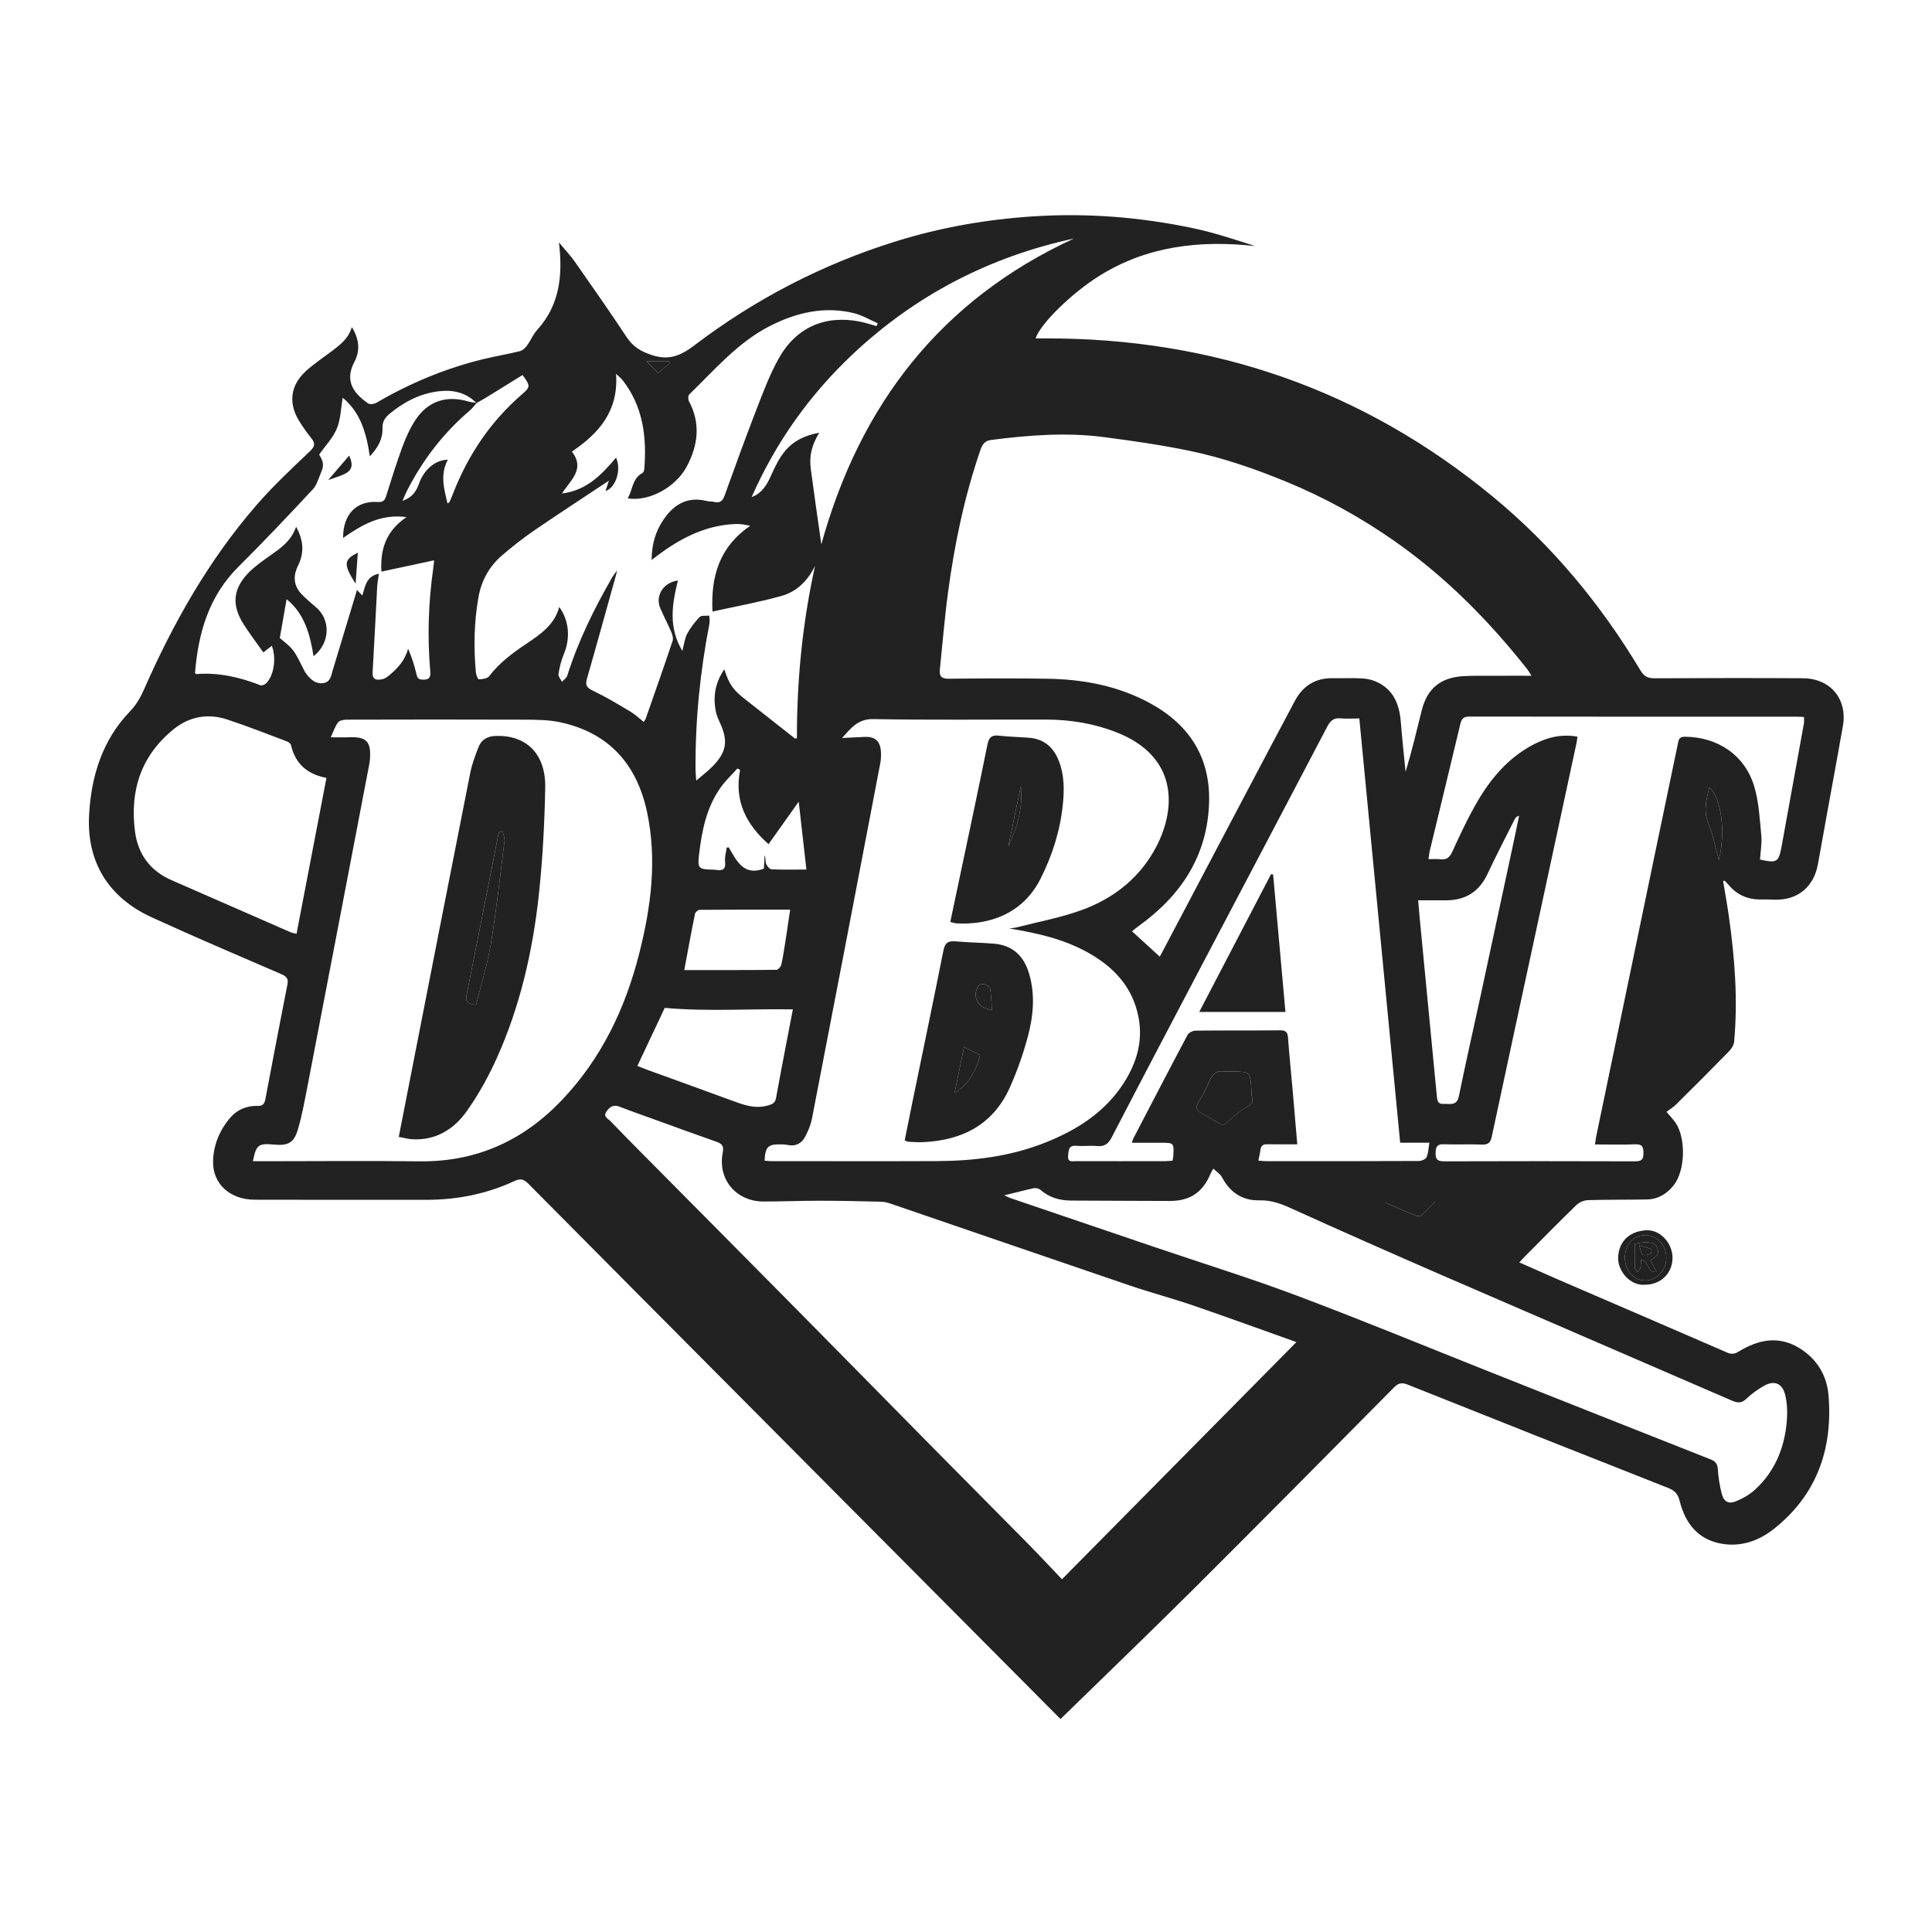 <?xml version="1.0" encoding="UTF-8"?>
<!-- Generator: Adobe Illustrator 27.7.0, SVG Export Plug-In . SVG Version: 6.00 Build 0)  -->
<svg xmlns="http://www.w3.org/2000/svg" xmlns:xlink="http://www.w3.org/1999/xlink" version="1.1" id="Layer_1" x="0px" y="0px" viewBox="0 0 399.6 399.6" style="enable-background:new 0 0 399.6 399.6;" xml:space="preserve">
<style type="text/css">
	.st0{fill:#222222;}
</style>
<path class="st0" d="M356.4,182.26c0.4,2.43,0.85,4.86,1.19,7.3c1.22,8.6,1.88,17.24,1.08,25.92c-0.07,0.72-0.6,1.5-1.13,2.04  c-3.58,3.67-7.21,7.29-10.85,10.9c-0.58,0.57-1.29,1.01-2,1.55c0.8,0.95,1.36,1.53,1.82,2.18c2.24,3.19,2.08,9.99-0.35,13.02  c-1.38,1.73-3.19,2.86-5.45,2.91c-4.09,0.09-8.18,0.02-12.27,0.15c-0.82,0.03-1.8,0.44-2.39,1.01c-3.56,3.45-7.04,7-10.54,10.52  c-0.38,0.38-0.73,0.78-1.27,1.35c2.66,1.17,5.13,2.28,7.61,3.36c11.81,5.1,23.63,10.17,35.42,15.3c0.95,0.41,1.59,0.24,2.39-0.25  c4.03-2.46,8.2-3.32,12.49-0.7c3.65,2.23,5.72,5.66,6.05,9.81c0.89,11-2.37,20.47-11.22,27.53c-3.18,2.54-6.89,3.86-11,3.11  c-4.88-0.89-7.43-4.28-8.57-8.83c-0.36-1.43-1.02-2.15-2.39-2.69c-17.95-7.07-35.88-14.19-53.79-21.34  c-1.15-0.46-1.89-0.46-2.85,0.5c-13.73,13.88-27.47,27.76-41.3,41.54c-9.16,9.12-18.48,18.08-27.73,27.1  c-22-22.12-44.43-44.67-66.85-67.22c-14.42-14.5-28.85-29-43.25-43.53c-0.9-0.91-1.6-1.1-2.81-0.54c-5.77,2.69-11.88,3.9-18.24,3.9  c-11.84-0.01-23.68,0.02-35.52-0.02c-5.14-0.02-8.74-3.3-8.61-8.01c0.09-3.34,1.37-6.4,3.54-8.94c1.44-1.68,3.43-2.53,5.68-2.45  c1.06,0.04,1.41-0.44,1.59-1.38c1.5-7.92,3.01-15.84,4.57-23.75c0.24-1.23-0.22-1.68-1.29-2.14c-8.95-3.87-17.93-7.68-26.8-11.75  c-8.99-4.12-13.47-11.51-12.93-21.21c0.43-7.88,2.69-15.42,8.49-21.41c1.17-1.21,2.1-2.76,2.78-4.31  c6.1-13.9,13.49-27.01,23.5-38.49c3.39-3.89,7.2-7.44,10.94-11.01c1.07-1.02,1.04-1.66,0.23-2.69c-0.91-1.15-1.78-2.35-2.54-3.6  c-2.21-3.63-1.76-7.3,1.38-10.19c1.67-1.54,3.6-2.81,5.42-4.18c1.74-1.32,3.48-2.63,4.14-4.99c1.47,2.38,1.81,4.78,0.53,7.2  c-2.22,4.2,0.17,6.7,2.8,8.58c0.37,0.27,1.28,0.16,1.74-0.11c6.96-4.06,14.32-7.14,22.16-9.04c2.48-0.6,5.01-1.02,7.49-1.63  c0.56-0.14,1.13-0.64,1.49-1.13c0.77-1.05,1.26-2.32,2.12-3.27c4.66-5.13,5.33-11.23,4.51-18.09c1.21,1.46,2.35,2.65,3.28,3.97  c3.62,5.17,7.25,10.35,10.73,15.62c1.31,1.97,2.89,2.93,5.18,3.69c3.66,1.21,6.1,0.07,8.94-2.09c12.6-9.56,26.49-16.74,41.61-21.44  c9.29-2.89,18.81-4.54,28.53-5.16c11.11-0.71,22.09,0.18,32.94,2.47c4.32,0.91,8.54,2.32,12.77,3.68  c-11.33-1.24-22.15-0.05-32.03,6.05c-5.83,3.6-12.42,10.06-13.36,13.05c0.69,0,1.31,0,1.94,0c34.8-0.1,65.82,10.6,92.7,32.79  c12.26,10.12,22.29,22.24,30.46,35.88c0.76,1.28,1.57,1.64,2.97,1.63c10.2-0.05,20.41-0.07,30.61-0.01  c5.83,0.03,9.36,4.45,8.25,10.13c-0.34,1.76-0.63,3.54-0.95,5.31c-1.39,7.67-2.81,15.33-4.17,23c-0.85,4.75-4.24,7.54-9.08,7.36  c-0.87-0.03-1.75-0.06-2.62-0.04c-2.73,0.05-5-0.9-6.77-3.01c-0.27-0.32-0.57-0.61-0.86-0.91  C356.6,182.18,356.5,182.22,356.4,182.26z M98.59,83.34c-0.47,0.52-0.88,1.11-1.41,1.56c-5.48,4.66-9.76,10.25-13.02,16.64  c-0.28,0.55-0.51,1.13-0.91,2.05c2.13-0.73,2.89-2.08,3.45-3.66c1.04-2.89,3.42-4.82,5.93-4.85c-1.63,3.01-0.82,5.96-0.06,9.06  c0.27-0.22,0.39-0.27,0.43-0.35c0.24-0.55,0.47-1.1,0.69-1.66c3.11-8.03,7.78-14.97,14.32-20.61c1.7-1.47,1.71-1.72,0.07-3.95  c-2.42,1.5-4.86,3.02-7.31,4.52c-0.73,0.45-1.48,0.86-2.22,1.28c-2.17-2.2-4.87-2.8-7.82-2.44c-3.85,0.47-7.15,2.18-10.12,4.63  c-0.99,0.82-1.54,1.66-1.5,3.03c0.07,2.19-0.92,3.99-2.62,5.8c-0.71-4.9-1.98-9.12-5.6-12.13c-0.4,2.25-0.43,4.49-1.23,6.4  c-0.81,1.94-2.38,3.56-3.65,5.37c0.92,1.49,1.03,2.25,0.39,3.7c-0.52,1.18-0.85,2.57-1.69,3.47c-5.06,5.42-10.15,10.82-15.41,16.04  c-6.14,6.11-8.3,13.73-8.97,22c0.12,0.07,0.22,0.18,0.3,0.18c4.62-0.36,8.99,0.65,13.25,2.32c0.29,0.11,0.87-0.14,1.14-0.39  c1.62-1.52,2.2-5.27,1.2-7.77c-0.6,0.46-1.18,0.91-1.75,1.36c-1.4-1.98-2.82-3.84-4.07-5.81c-2.56-4.02-2.23-7.41,1.13-10.79  c1.26-1.26,2.76-2.3,4.22-3.34c2.21-1.57,4.49-3.06,5.49-6.06c1.56,2.83,1.72,5.4,0.4,8.06c-1.09,2.19-0.91,4.23,0.85,6.01  c0.88,0.88,1.82,1.72,2.78,2.51c3.18,2.59,3.06,7.5-0.42,10.21c-0.71-4.58-1.93-8.86-5.57-11.8c-0.48,2.76-0.94,5.33-1.41,8.04  c2.88,2.35,2.88,2.35,4.92,6.46c0.19,0.39,0.42,0.77,0.69,1.11c0.85,1.03,1.79,1.93,3.29,1.76c1.57-0.17,1.69-1.48,2.03-2.61  c0.08-0.26,0.16-0.52,0.24-0.78c1.59-5.26,3.18-10.51,4.8-15.89c0.41,0.43,0.7,0.73,1.1,1.15c0.62-1.91,0.78-3.98,3.43-4.5  c-0.14,1.03-0.3,1.82-0.35,2.61c-0.32,5.92-0.6,11.85-0.95,17.77c-0.09,1.63,0.89,1.65,1.99,1.44c0.5-0.1,0.99-0.44,1.4-0.78  c1.77-1.45,3.3-3.1,3.95-5.54c0.73,1.68,1.28,3.36,1.68,5.07c0.18,0.77,0.29,1.29,1.26,1.33c1.25,0.05,1.77-0.28,1.65-1.65  c-0.63-7.14-0.4-14.27,0.61-21.37c0.09-0.62,0.14-1.24,0.18-1.66c-3.64,0.78-7.17,1.54-10.9,2.34c-0.28-4.69,0.99-8.4,5.18-11.28  c-5.41-0.7-9.26,1.65-13.1,4.31c-0.05-4.89,2.76-7.74,7.18-7.43c1.06,0.08,1.43-0.32,1.72-1.23c1.06-3.38,2.11-6.77,3.33-10.09  c0.71-1.93,1.57-3.86,2.68-5.57c2.58-3.97,6.42-5.23,10.96-3.91C97.42,83.2,98.02,83.24,98.59,83.34z M316.75,139.77  c-0.43-0.68-0.6-1.02-0.83-1.31c-7.88-9.98-16.73-18.96-27.15-26.31c-7.14-5.04-14.74-9.24-22.86-12.57  c-6.46-2.65-13.03-4.92-19.84-6.33c-5.85-1.21-11.79-2.07-17.72-2.84c-7.78-1.02-15.55-0.41-23.3,0.58  c-1.28,0.16-1.83,0.81-2.23,1.97c-3.31,9.57-5.37,19.43-6.72,29.44c-0.72,5.34-1.15,10.73-1.71,16.09  c-0.15,1.38,0.34,1.91,1.83,1.89c6.76-0.07,13.53-0.1,20.29,0c7.5,0.11,14.77,1.45,21.42,5.1c8.05,4.41,12.42,11.17,12.15,20.47  c-0.32,11.03-5.79,19.27-14.55,25.57c-0.5,0.36-0.98,0.77-1.39,1.1c2.01,1.84,3.88,3.55,5.75,5.26c-0.11,0.11,0.1-0.2,0.27-0.52  c5.62-10.65,11.23-21.31,16.85-31.96c3.59-6.8,7.17-13.6,10.78-20.38c1.68-3.17,4.29-4.83,7.95-4.75c1.96,0.04,3.93-0.06,5.89,0.04  c1.01,0.05,2.07,0.26,2.99,0.67c3.57,1.58,4.81,4.64,5.11,8.3c0.28,3.46,0.65,6.91,0.99,10.36c1.29-4.25,2.29-8.49,3.34-12.71  c1.11-4.46,3.83-6.75,8.44-7.07c1.74-0.12,3.49-0.07,5.23-0.08C310.62,139.76,313.5,139.77,316.75,139.77z M219.65,326.64  c16.29-16.47,32.26-32.63,48.49-49.05c-7.43-2.64-14.42-5.2-21.47-7.61c-4.32-1.48-8.75-2.65-13.07-4.12  c-16.45-5.59-32.87-11.26-49.31-16.88c-0.66-0.23-1.37-0.41-2.06-0.43c-4.25-0.1-8.5-0.2-12.75-0.2c-3.87,0-7.74,0.17-11.6,0.16  c-5.65-0.01-9.5-4.63-8.39-10.14c0.27-1.35-0.18-1.83-1.34-2.23c-4.27-1.49-8.51-3.05-12.77-4.59c-2.41-0.87-4.82-1.71-7.21-2.64  c-1.28-0.5-2.05-0.01-2.74,1c-0.74,1.09,0.31,1.44,0.81,1.96c2.42,2.51,4.87,5,7.33,7.47c10.62,10.72,21.27,21.43,31.88,32.17  c9.23,9.34,18.43,18.71,27.65,28.06c6.39,6.48,12.82,12.92,19.21,19.41C214.75,321.44,217.12,323.99,219.65,326.64z M52.31,240.18  c0.84,0,1.54,0,2.24,0c10.74,0,21.49-0.11,32.23,0.02c11.73,0.14,21.44-4.26,29.43-12.66c8.18-8.59,13.12-18.95,16-30.32  c2.45-9.64,3.72-19.42,1.61-29.3c-2.11-9.85-7.89-16.38-17.96-18.53c-2.42-0.52-4.98-0.53-7.47-0.54c-12.22-0.05-24.43-0.03-36.65,0  c-0.63,0-1.52,0.15-1.83,0.57c-0.65,0.88-0.99,1.99-1.5,3.08c1.36,0,2.49,0.04,3.63-0.01c3.77-0.17,4.77,0.85,4.47,4.64  c-0.03,0.43-0.11,0.86-0.2,1.29c-4.2,21.94-8.4,43.89-12.63,65.83c-0.61,3.15-1.17,6.33-2.08,9.4c-0.82,2.76-2.04,3.34-4.9,3.09  C53.45,236.43,52.98,236.77,52.31,240.18z M208.75,192.04c0.52-0.08,1.06-0.11,1.57-0.24c4.53-1.17,9.17-2.01,13.54-3.62  c6.63-2.44,11.99-6.71,15.32-13.1c4.14-7.97,4.44-18.65-8.29-23.63c-4.68-1.83-9.56-2.61-14.56-2.62  c-11.89-0.03-23.78,0.12-35.67-0.1c-3.12-0.06-4.51,1.69-6.49,3.91c1.85-0.09,3.29-0.17,4.73-0.23c2.01-0.07,3.09,0.81,3.28,2.8  c0.08,0.86,0.06,1.76-0.1,2.6c-4.69,24.52-9.39,49.04-14.14,73.55c-0.25,1.31-0.8,2.61-1.43,3.79c-0.73,1.35-1.95,2.01-3.57,1.67  c-0.48-0.1-0.97-0.12-1.46-0.13c-2.64-0.05-3.19,0.5-3.35,3.37c0.42,0.03,0.84,0.1,1.26,0.1c11.51,0,23.02,0.04,34.52-0.01  c7.63-0.04,15.12-0.98,22.27-3.82c6.62-2.63,12.44-6.32,16.35-12.49c2.6-4.11,3.88-8.54,2.96-13.4  c-1.19-6.26-5.12-10.45-10.51-13.44C219.94,194.19,214.42,192.97,208.75,192.04z M295.47,177.7c0.93,0,1.69-0.07,2.43,0.02  c1.34,0.16,1.95-0.38,2.52-1.64c1.62-3.57,3.3-7.13,5.28-10.51c2.77-4.7,6.29-8.79,11.2-11.44c2.89-1.55,5.93-2.39,9.38-1.76  c-0.08,0.51-0.12,0.92-0.21,1.33c-2.43,11.3-4.86,22.6-7.3,33.9c-3.41,15.83-6.84,31.65-10.22,47.48c-0.26,1.21-0.72,1.72-2.04,1.66  c-2.61-0.12-5.24,0.03-7.85-0.07c-1.41-0.05-1.71,0.51-1.73,1.81c-0.02,1.4,0.47,1.72,1.79,1.72c13.15-0.04,26.3-0.05,39.45,0  c1.37,0,1.77-0.38,1.75-1.74c-0.01-1.31-0.3-1.84-1.72-1.78c-2.71,0.11-5.43,0.03-8.31,0.03c0.11-0.74,0.17-1.26,0.28-1.78  c4.1-19.75,8.2-39.49,12.31-59.24c1.51-7.26,3.02-14.51,4.54-21.77c0.16-0.78,0.18-1.54,1.42-1.54c6.8,0.03,12.44,3.76,14.39,10.27  c0.97,3.23,1.14,6.73,1.46,10.13c0.16,1.65-0.16,3.35-0.26,5.01c3.52,0.76,3.86,0.57,4.47-2.76c1.55-8.47,3.08-16.94,4.61-25.42  c0.07-0.4,0.01-0.82,0.01-1.31c-0.51-0.02-0.89-0.06-1.26-0.06c-22.64,0-45.28,0-67.93-0.03c-1.15,0-1.61,0.38-1.87,1.48  c-2.09,8.8-4.24,17.6-6.36,26.39C295.59,176.56,295.56,177.03,295.47,177.7z M181.31,67.45c0.08-0.2,0.16-0.39,0.23-0.59  c-1.65-0.72-3.24-1.68-4.96-2.1c-6.07-1.47-11.8-0.13-17.25,2.62c-6.71,3.4-11.5,9.1-16.78,14.21c-0.25,0.24-0.25,1.03-0.05,1.39  c2.44,4.58,1.89,9.09-0.43,13.47c-2.31,4.36-7.83,7.34-12.25,6.63c1.07-1.75,0.9-4.07,3.01-5.21c0.23-0.12,0.4-0.53,0.43-0.82  c0.53-6.64-0.23-12.97-4.5-18.44c-0.3-0.38-0.7-0.68-1.34-1.28c0.55,7.71-3.58,12.32-9.13,16.07c2.8,3.67-0.3,5.89-2.05,8.67  c5.15-0.65,8.23-3.92,11.18-7.42c1.15,2.46-0.03,6.21-2.18,6.92c0.29-0.88,0.54-1.66,0.7-2.15c-5.09,3.38-10.37,6.82-15.56,10.37  c-2.24,1.54-4.39,3.24-6.46,5.01c-2.7,2.3-4.35,5.24-4.97,8.78c-0.9,5.15-1,10.3-0.52,15.48c0.05,0.52,0.41,1.46,0.59,1.45  c0.74-0.04,1.76-0.14,2.14-0.63c2.12-2.79,4.86-4.82,7.73-6.74c2.88-1.94,5.8-3.89,6.78-7.61c2.08,2.87,2.33,6.52,0.92,9.85  c-0.54,1.28-0.86,2.68-1.08,4.05c-0.07,0.48,0.47,1.06,0.73,1.59c0.38-0.43,0.95-0.8,1.1-1.29c2.27-7.22,5.61-13.95,9.38-20.49  c0.18-0.31,0.43-0.59,0.92-1.25c-0.16,0.64-0.2,0.84-0.25,1.03c-1.99,7.14-3.95,14.28-6,21.4c-0.42,1.45,0.13,1.9,1.36,2.49  c2.64,1.27,5.16,2.79,7.68,4.29c0.95,0.57,1.77,1.37,2.71,2.12c0.19-0.3,0.34-0.46,0.41-0.66c1.87-5.35,3.76-10.7,5.56-16.08  c0.18-0.52-0.01-1.27-0.25-1.82c-0.72-1.71-1.61-3.34-2.32-5.05c-1.05-2.53,0.72-5.28,3.68-5.64c-1.2,4.83-2.03,9.62,0.91,14.56  c0.4-1.49,0.51-2.64,1.01-3.57c0.68-1.25,1.58-2.43,2.58-3.45c0.37-0.38,1.31-0.2,1.98-0.28c0.02,0.57,0.14,1.16,0.03,1.71  c-1.95,9.99-2.94,20.07-2.87,30.25c0,0.56,0.08,1.12,0.15,2.16c1.4-1.21,2.53-2.05,3.49-3.05c2.8-2.92,3.12-5.21,1.41-8.91  c-0.34-0.74-0.68-1.51-0.84-2.3c-0.63-3.08-0.16-5.96,1.74-8.76c1.04,3.16,1.75,4.19,4.33,6.22c3.41,2.7,6.83,5.38,10.25,8.07  c0.06,0.05,0.2-0.01,0.44-0.02c-0.02-12,1.15-23.89,3.75-35.65c-1.49,3.04-3.77,5.32-6.91,6.2c-4.63,1.3-9.39,2.15-14.3,3.24  c-0.38-7.37,1.5-13.45,7.8-17.73c-1.09-0.25-2.05-0.42-3-0.38c-6.6,0.25-12.08,3.26-17.39,7.45c0.01-3.29,0.83-5.94,2.44-8.33  c2.14-3.15,4.95-4.88,8.93-3.88c0.52,0.13,1.1,0.07,1.62,0.2c1.22,0.29,1.72-0.26,2.12-1.37c2.14-5.95,4.3-11.9,6.58-17.79  c1.38-3.55,2.72-7.16,4.57-10.47c3.6-6.47,9.54-9.06,16.7-7.7C178.97,66.73,180.13,67.13,181.31,67.45z M207.7,247.24  c0.71,0.31,1.05,0.48,1.4,0.6c9.91,3.37,19.81,6.74,29.72,10.1c9.86,3.35,19.81,6.42,29.55,10.09c13.62,5.12,27.07,10.68,40.6,16.05  c14.94,5.93,29.89,11.87,44.84,17.77c0.99,0.39,1.41,0.88,1.49,1.99c0.11,1.73,0.38,3.47,0.82,5.14c0.43,1.65,1.41,2.17,2.99,1.51  c1.38-0.57,2.77-1.35,3.86-2.36c4.15-3.78,6.13-8.68,6.6-14.18c0.15-1.81,0.09-3.74-0.35-5.49c-0.61-2.44-2.37-3.03-4.5-1.75  c-1.21,0.73-2.41,1.53-3.41,2.52c-1.03,1.03-1.88,0.99-3.15,0.44c-19.95-8.66-39.93-17.24-59.88-25.9  c-10.45-4.54-20.86-9.15-31.24-13.85c-2.12-0.96-4.13-1.71-6.52-1.65c-3.52,0.09-6.11-1.62-7.77-4.77  c-0.35-0.67-1.11-1.12-1.79-1.79c-0.31,0.55-0.43,0.72-0.51,0.91c-1.67,4.01-4.27,5.79-8.56,5.78c-6.76-0.01-13.53-0.06-20.29-0.08  c-2.37-0.01-4.51-0.58-6.35-2.18c-0.34-0.3-1-0.47-1.44-0.38C211.9,246.17,210.01,246.68,207.7,247.24z M260.27,240.05  c0.64,0.05,1.11,0.12,1.58,0.12c10.53,0,21.05,0.01,31.58-0.04c0.57,0,1.43-0.35,1.63-0.78c0.38-0.84,0.38-1.85,0.58-3  c-2.13,0-4.02,0-6.04,0c-2.82-29.29-5.62-58.42-8.45-87.75c-1.37,0-2.62,0.09-3.84-0.02c-1.41-0.14-2.12,0.44-2.77,1.67  c-8.5,16.23-17.05,32.43-25.58,48.65c-6.37,12.11-12.74,24.22-19.04,36.37c-0.71,1.36-1.52,1.91-3.02,1.77  c-1.41-0.13-2.84,0.07-4.25-0.05c-1.71-0.15-1.62,0.97-1.73,2.08c-0.14,1.43,0.91,1.09,1.64,1.09c6.16,0.02,12.33,0.01,18.49,0  c0.48,0,0.95-0.06,1.46-0.1c0.07-0.37,0.14-0.63,0.16-0.89c0.16-2.81,0.16-2.81-2.6-2.81c-1.94,0-3.87,0-5.96,0  c0.15-0.45,0.18-0.67,0.28-0.85c3.73-7.16,7.44-14.32,11.23-21.45c0.25-0.47,1.09-0.89,1.66-0.89c5.84-0.07,11.67-0.01,17.51-0.07  c1.26-0.01,1.54,0.49,1.62,1.61c0.25,3.48,0.61,6.95,0.92,10.43c0.33,3.78,0.65,7.57,0.99,11.54c-2.18,0-4.18,0.02-6.19-0.01  c-0.85-0.02-1.33,0.27-1.43,1.16C260.61,238.53,260.43,239.21,260.27,240.05z M67.52,160.9c-4.01-0.78-6.45-2.96-7.33-6.79  c-0.07-0.32-0.55-0.66-0.91-0.79c-4.08-1.53-8.13-3.14-12.27-4.5c-4-1.32-7.83-0.64-11.1,2.01c-6.75,5.46-9.08,12.71-7.99,21.13  c0.61,4.71,3.12,8.15,7.57,10.09c8.19,3.57,16.36,7.17,24.55,10.74c0.37,0.16,0.78,0.22,1.29,0.36  C63.4,182.37,65.44,171.74,67.52,160.9z M222.14,49.33c-17.41,3.77-32.65,11.64-45.63,23.8c-9.03,8.46-16.06,18.37-21.05,29.69  c2.26-0.85,3.25-2.71,4.15-4.75c0.76-1.72,1.64-3.47,2.84-4.88c1.73-2.04,4.1-3.18,6.99-3.68c-1.59,2.68-2.1,4.74-1.73,7.59  c0.68,5.16,1.44,10.32,2.17,15.49C177.83,83.81,194.51,62.05,222.14,49.33z M293.32,186.21c0.11,1.26,0.21,2.53,0.33,3.8  c1.17,12.15,2.34,24.3,3.51,36.45c0.09,0.95,0.07,1.95,1.45,1.87c1.27-0.08,2.7,0.48,3.13-1.6c1.42-6.94,2.99-13.84,4.49-20.76  c2.25-10.44,4.49-20.87,6.73-31.31c0.42-1.98,0.83-3.96,1.24-5.93c-0.51,0.14-0.74,0.37-0.88,0.65c-1.9,3.79-3.86,7.55-5.66,11.39  c-1.72,3.67-4.54,5.43-8.53,5.45C297.29,186.21,295.44,186.21,293.32,186.21z M163.99,208.77c-8.99-0.15-17.72,0.49-26.5-0.31  c-1.82,3.86-3.71,7.88-5.66,12.01c0.67,0.26,1.31,0.53,1.96,0.77c5.83,2.12,11.67,4.21,17.5,6.36c2.44,0.9,4.79,1.82,7.54,1.05  c1.1-0.31,1.51-0.59,1.7-1.65c0.69-3.9,1.46-7.8,2.2-11.69C163.15,213.14,163.57,210.96,163.99,208.77z M141.53,200.64  c6.56,0,12.81,0.02,19.06-0.05c0.36,0,0.94-0.67,1.03-1.1c0.42-2.02,0.71-4.07,1.03-6.12c0.26-1.68,0.51-3.37,0.78-5.23  c-6.44,0-12.58-0.01-18.72,0.04c-0.33,0-0.89,0.48-0.96,0.81C142.98,192.76,142.29,196.55,141.53,200.64z M153.08,159.26  c-0.18-0.11-0.37-0.21-0.55-0.32c-1.13,1.26-2.39,2.44-3.38,3.8c-3.05,4.2-4,9.15-4.58,14.14c-0.32,2.76,0,2.91,2.75,2.99  c0.27,0.01,0.55,0,0.82,0.05c1.39,0.24,2.01-0.17,1.83-1.73c-0.11-0.94,0.21-1.92,0.33-2.88c0.14-0.02,0.28-0.04,0.43-0.05  c1.64,2.8,3.06,5.98,7.26,4.41c0.06-0.94,0.11-1.87,0.17-2.8c0.25,0.62,0.1,1.27,0.29,1.78c0.18,0.47,0.71,1.13,1.12,1.15  c2.36,0.11,4.74,0.05,7.22,0.05c-0.49-4.34-1.01-8.95-1.59-14.04c-2.22,3.13-4.19,5.9-6.24,8.79  C154.34,170.52,151.82,165.65,153.08,159.26z M254.68,221.62c-0.44,0-0.88,0.06-1.3-0.01c-1.67-0.28-2.6,0.47-3.24,1.99  c-0.63,1.5-1.4,2.96-2.25,4.34c-0.65,1.04-0.43,1.69,0.53,2.25c1.27,0.73,2.56,1.42,3.8,2.18c0.76,0.47,1.13,0.24,1.75-0.37  c1.17-1.16,2.49-2.23,3.91-3.07c0.87-0.52,1.42-0.88,1.08-1.96c-0.13-0.41-0.09-0.86-0.12-1.3  C258.61,221.64,258.61,221.64,254.68,221.62z M353.56,162.81c-0.64,2.54-1.29,4.88-0.22,7.48c0.95,2.32,1.41,4.85,2.17,7.58  C356.96,172.04,356.06,165.23,353.56,162.81z M286.78,248.55c-0.04,0.08-0.08,0.17-0.12,0.25c2.02,0.87,4.03,1.77,6.07,2.6  c0.36,0.15,0.97,0.22,1.2,0.02c0.94-0.8,1.78-1.73,2.93-2.87C293.17,248.55,289.97,248.55,286.78,248.55z M136.13,77.18  c0.97-0.84,1.7-1.47,2.43-2.1c-0.05-0.12-0.1-0.23-0.16-0.35c-1.38,0-2.75,0-4.67,0C134.73,75.75,135.39,76.42,136.13,77.18z"></path>
<path class="st0" d="M340.22,265.72c-3.03,0.27-5.55-2.8-5.54-5.45c0.02-3.13,2.01-5.59,5.79-5.81c2.88-0.17,5.46,2.62,5.46,5.71  C345.92,263.37,343.5,265.73,340.22,265.72z M336.08,260.16c0,2.64,1.81,4.67,4.18,4.69c2.41,0.02,4.41-2.14,4.38-4.72  c-0.03-2.65-1.96-4.68-4.42-4.66C337.81,255.5,336.08,257.45,336.08,260.16z"></path>
<path class="st0" d="M254.68,221.62c3.93,0.02,3.93,0.02,4.16,4.06c0.03,0.43-0.01,0.89,0.12,1.3c0.33,1.08-0.21,1.44-1.08,1.96  c-1.41,0.84-2.74,1.91-3.91,3.07c-0.62,0.62-0.99,0.84-1.75,0.37c-1.24-0.77-2.54-1.45-3.8-2.18c-0.97-0.56-1.18-1.21-0.53-2.25  c0.86-1.38,1.63-2.84,2.25-4.34c0.63-1.52,1.56-2.27,3.24-1.99C253.8,221.68,254.25,221.62,254.68,221.62z"></path>
<path class="st0" d="M353.56,162.81c2.5,2.42,3.39,9.23,1.95,15.07c-0.76-2.74-1.21-5.26-2.17-7.58  C352.28,167.69,352.92,165.36,353.56,162.81z"></path>
<path class="st0" d="M286.78,248.55c3.19,0,6.39,0,10.08,0c-1.14,1.14-1.98,2.07-2.93,2.87c-0.23,0.2-0.85,0.13-1.2-0.02  c-2.04-0.83-4.05-1.73-6.07-2.6C286.7,248.72,286.74,248.63,286.78,248.55z"></path>
<path class="st0" d="M136.13,77.18c-0.74-0.76-1.39-1.43-2.39-2.45c1.92,0,3.29,0,4.67,0c0.05,0.12,0.1,0.23,0.16,0.35  C137.83,75.71,137.1,76.34,136.13,77.18z"></path>
<path class="st0" d="M336.08,260.16c0-2.71,1.73-4.66,4.14-4.69c2.46-0.03,4.39,2.01,4.42,4.66c0.03,2.58-1.98,4.74-4.38,4.72  C337.89,264.83,336.08,262.8,336.08,260.16z M341.37,260.67c1.21-0.65,1.95-1.39,1.36-2.69c-0.49-1.07-2.12-1.33-4.61-0.7  c0,1.63-0.02,3.31,0.02,4.99c0.01,0.29,0.33,0.57,0.5,0.85c0.21-0.26,0.53-0.49,0.61-0.78c0.13-0.54,0.12-1.11,0.17-1.75  c1.68,0.25,1.26,2.76,3.21,2.48C342.2,262.25,341.83,261.54,341.37,260.67z"></path>
<path class="st0" d="M82.48,235.14c0.82-4.19,1.59-8.18,2.38-12.18c4.13-21.07,8.25-42.14,12.42-63.2c0.35-1.75,1.01-3.44,1.64-5.12  c0.62-1.66,1.88-2.38,3.68-2.43c6.3-0.17,10.3,3.74,10.17,10.71c-0.14,7.29-0.52,14.61-1.29,21.86c-1.26,11.81-3.88,23.35-8.8,34.23  c-1.72,3.8-3.78,7.51-6.2,10.9c-2.67,3.73-6.44,6.03-11.32,5.72C84.31,235.57,83.47,235.33,82.48,235.14z M103.95,171.94  c-0.22,0.05-0.44,0.1-0.66,0.15c-0.08,0.2-0.19,0.39-0.23,0.59c-2.19,11.07-4.35,22.15-6.57,33.21c-0.31,1.53,0.55,1.73,1.97,1.95  c1.06-4.27,2.37-8.44,3.08-12.72c1.16-7.04,1.93-14.14,2.81-21.23C104.42,173.27,104.09,172.6,103.95,171.94z"></path>
<path class="st0" d="M187.12,235.86c0.5-2.47,0.98-4.91,1.48-7.35c2.18-10.62,4.41-21.23,6.52-31.87c0.31-1.58,0.94-2.07,2.47-1.94  c2.66,0.23,5.33,0.27,7.99,0.48c3.83,0.31,6.16,2.52,7.24,6.1c1.34,4.43,0.91,8.9-0.26,13.24c-0.96,3.56-2.2,7.08-3.71,10.44  c-3.43,7.64-9.8,10.89-17.88,11.27c-1.03,0.05-2.07-0.03-3.1-0.08C187.66,236.14,187.47,236,187.12,235.86z M197.45,225.98  c2.41-1.18,4.46-4.27,5.28-7.77c-1.01-0.49-2.05-1.01-3.33-1.63C198.73,219.82,198.11,222.81,197.45,225.98z M205.19,208.97  c-0.14-1.74-0.18-3.13-0.41-4.5c-0.06-0.37-0.69-0.74-1.13-0.9c-0.32-0.12-0.94-0.02-1.14,0.22c-1.32,1.56-0.72,3.91,1.15,4.68  C204.01,208.61,204.38,208.7,205.19,208.97z"></path>
<path class="st0" d="M196.55,190.69c0.59-2.8,1.16-5.5,1.73-8.21c2-9.5,4.04-18.99,5.96-28.51c0.31-1.51,0.91-1.98,2.38-1.81  c2.06,0.23,4.13,0.27,6.2,0.43c3.12,0.24,5.1,1.99,6.2,4.83c1.11,2.88,1.12,5.88,0.82,8.88c-0.54,5.44-2.17,10.58-4.62,15.44  c-3.76,7.47-10.9,9.61-17.4,9.24C197.45,190.96,197.1,190.82,196.55,190.69z M211.13,162.64c-0.86,4.15-1.72,8.29-2.58,12.44  C210.4,171.14,211.6,167.07,211.13,162.64z"></path>
<path class="st0" d="M265.87,209.31c-6.05,0-11.79,0-17.83,0c5.02-9.63,9.94-19.07,14.85-28.5c0.14,0.01,0.29,0.03,0.43,0.04  C264.17,190.28,265.02,199.71,265.87,209.31z"></path>
<path class="st0" d="M73.55,120.73c-2.49-3.93-2.56-4.95,0.46-6.41C73.85,116.54,73.69,118.73,73.55,120.73z"></path>
<path class="st0" d="M72.22,94.23c0.97,2.18,0.57,3.26-1.59,4.09c-0.9,0.35-1.82,0.63-2.75,0.96  C69.38,97.54,70.81,95.87,72.22,94.23z"></path>
<path class="st0" d="M341.37,260.67c0.46,0.87,0.83,1.58,1.26,2.4c-1.96,0.29-1.54-2.23-3.21-2.48c-0.05,0.64-0.04,1.21-0.17,1.75  c-0.07,0.29-0.4,0.52-0.61,0.78c-0.17-0.28-0.49-0.56-0.5-0.85c-0.05-1.68-0.02-3.35-0.02-4.99c2.49-0.63,4.12-0.37,4.61,0.7  C343.32,259.28,342.58,260.02,341.37,260.67z M339.05,257.6c0.33,1,0.37,1.79,0.69,1.92c0.45,0.19,1.13-0.02,1.66-0.22  c0.16-0.06,0.24-0.9,0.16-0.93C340.92,258.11,340.24,257.95,339.05,257.6z"></path>
<path class="st0" d="M103.95,171.94c0.14,0.66,0.47,1.34,0.4,1.96c-0.88,7.08-1.65,14.19-2.81,21.23c-0.7,4.27-2.02,8.44-3.08,12.72  c-1.42-0.22-2.28-0.42-1.97-1.95c2.22-11.07,4.38-22.14,6.57-33.21c0.04-0.2,0.15-0.4,0.23-0.59  C103.51,172.04,103.73,171.99,103.95,171.94z"></path>
<path class="st0" d="M197.45,225.98c0.66-3.17,1.27-6.16,1.95-9.4c1.28,0.63,2.33,1.14,3.33,1.63  C201.91,221.71,199.86,224.8,197.45,225.98z"></path>
<path class="st0" d="M205.19,208.97c-0.82-0.27-1.18-0.36-1.52-0.5c-1.87-0.77-2.48-3.12-1.15-4.68c0.2-0.24,0.81-0.33,1.14-0.22  c0.44,0.16,1.06,0.54,1.13,0.9C205.02,205.84,205.05,207.23,205.19,208.97z"></path>
<path class="st0" d="M211.13,162.64c0.48,4.42-0.72,8.5-2.58,12.44C209.41,170.94,210.27,166.79,211.13,162.64z"></path>
<path class="st0" d="M339.05,257.6c1.19,0.34,1.87,0.51,2.51,0.78c0.07,0.03,0,0.87-0.16,0.93c-0.53,0.19-1.21,0.41-1.66,0.22  C339.43,259.39,339.39,258.61,339.05,257.6z"></path>
</svg>
